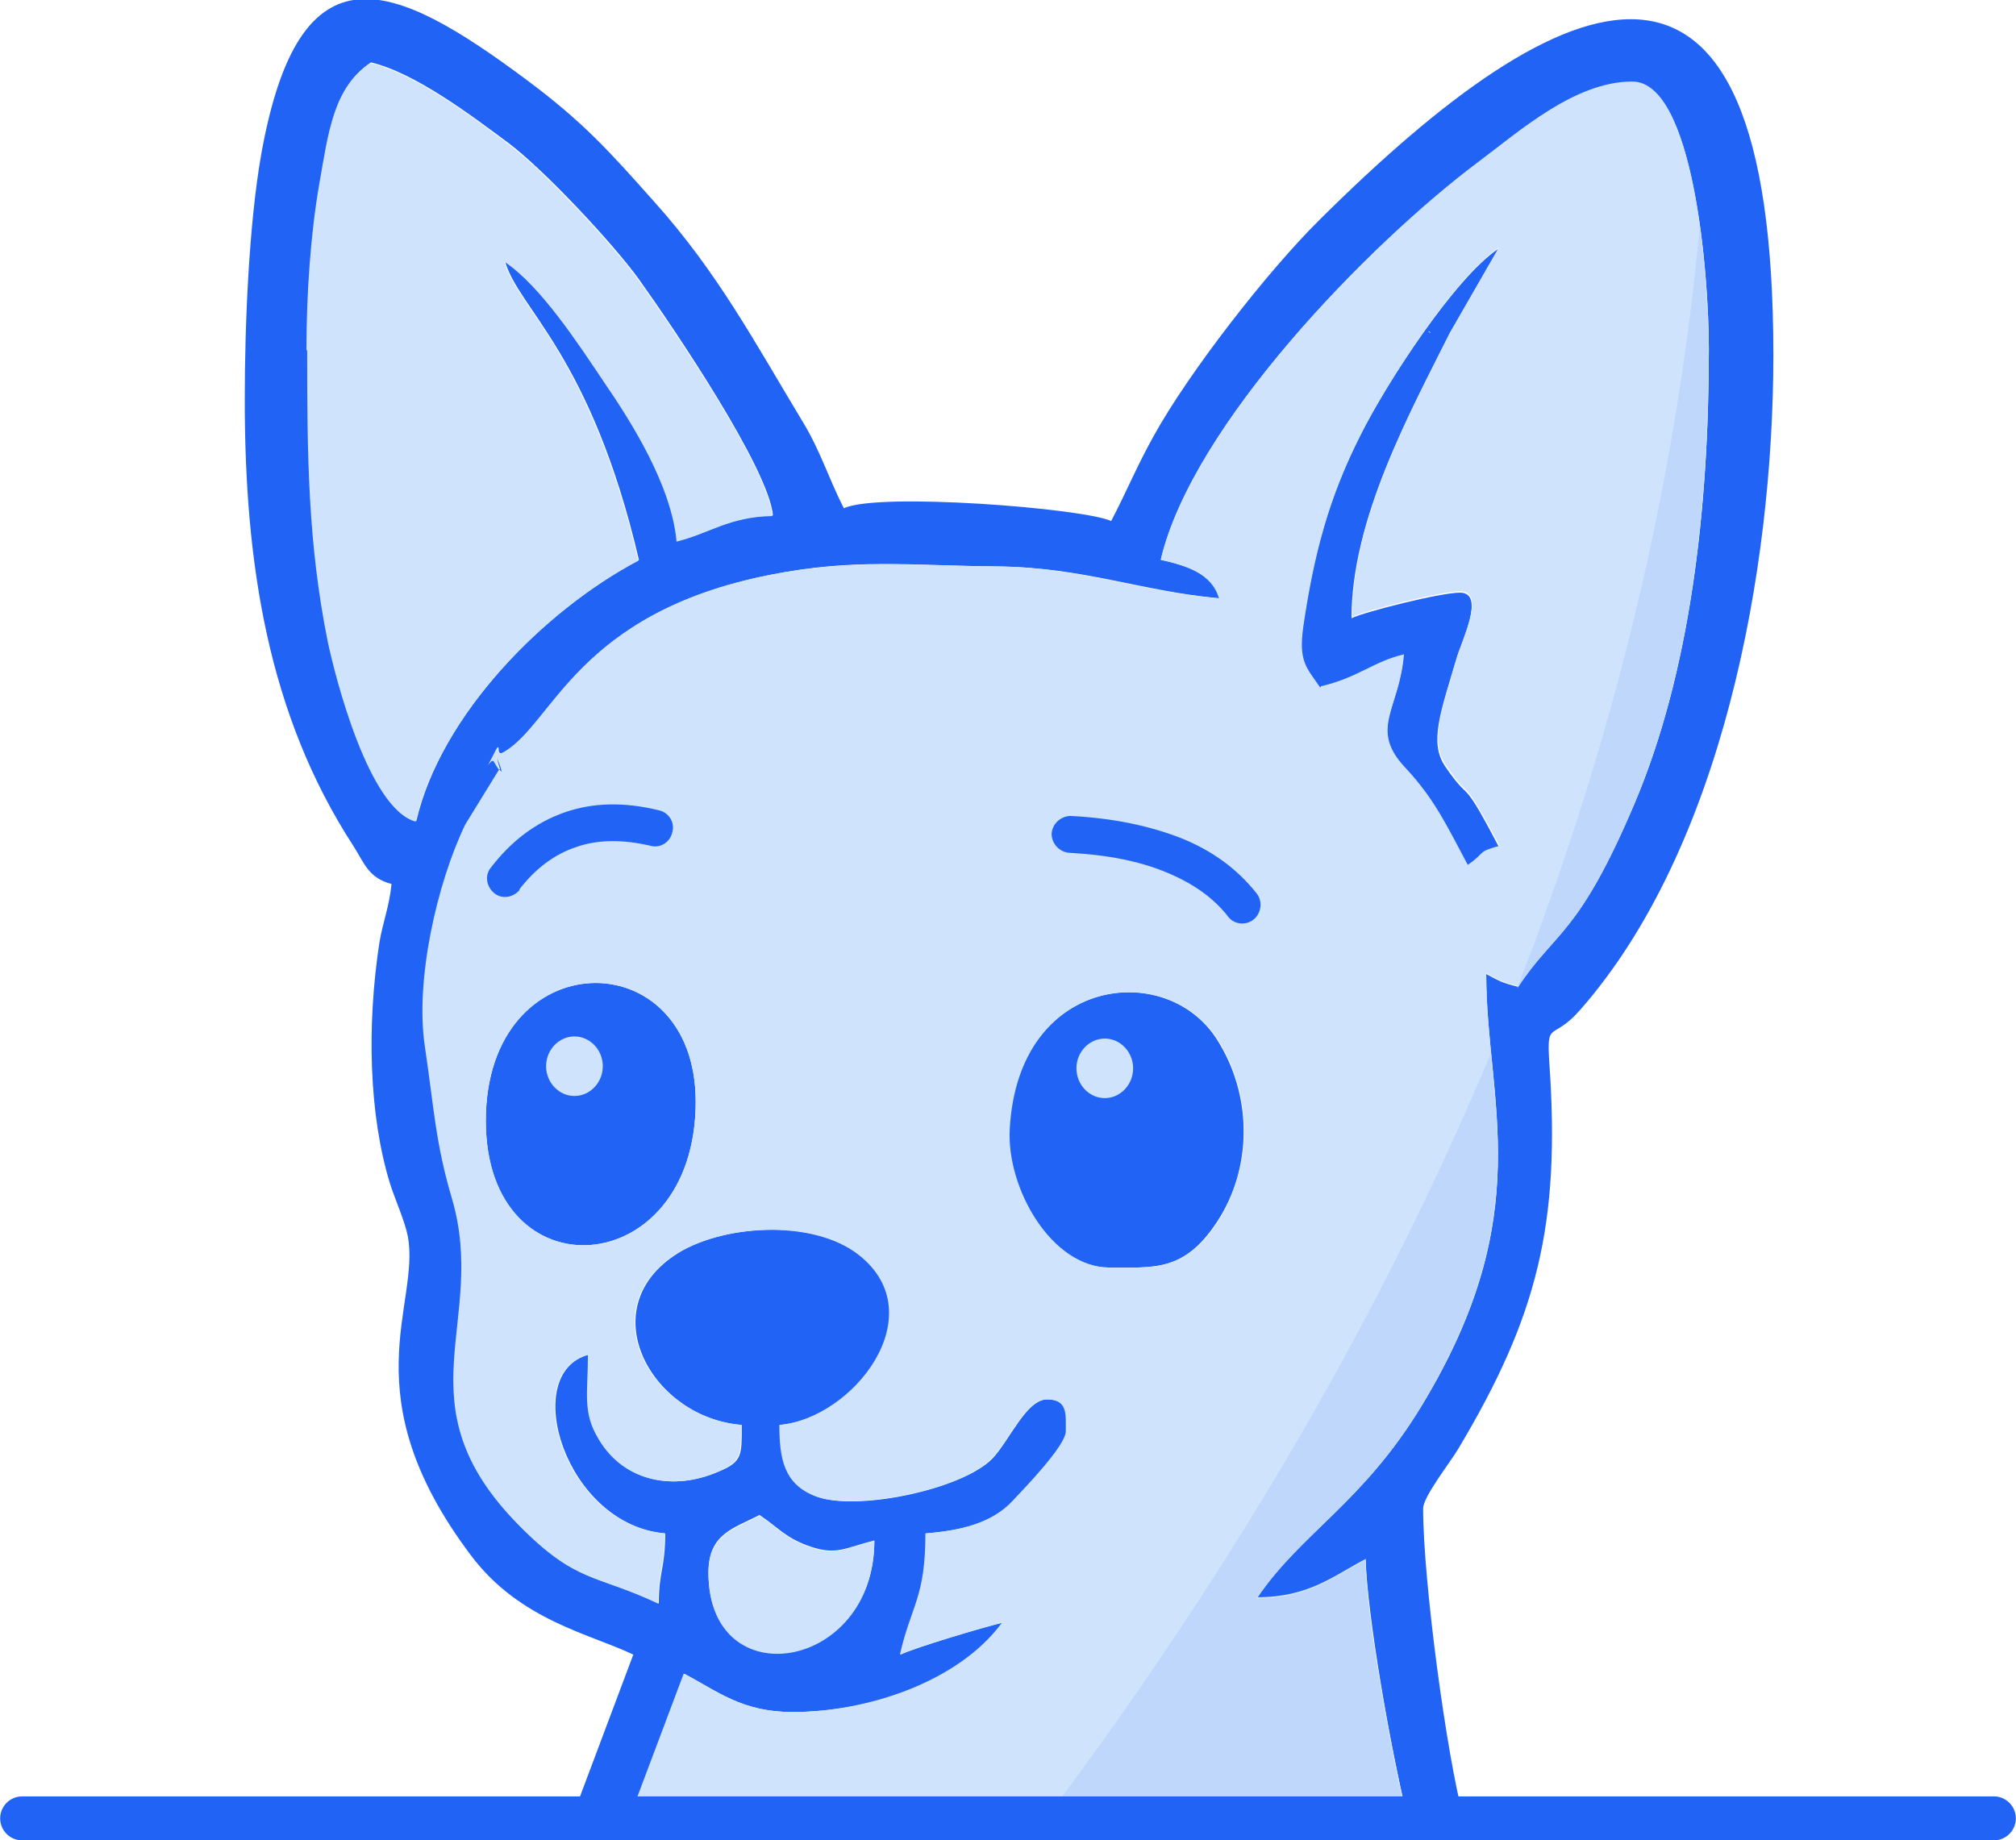 <svg xmlns:xlink="http://www.w3.org/1999/xlink" viewBox="0 0 28.43 25.96" style="shape-rendering:geometricPrecision; text-rendering:geometricPrecision; image-rendering:optimizeQuality; fill-rule:evenodd; clip-rule:evenodd" version="1.0" height="14.215mm" width="15.57mm" xml:space="preserve" xmlns="http://www.w3.org/2000/svg">
 <defs>
  <style type="text/css">
   
    .str0 {stroke:#2063F5;stroke-width:0.62;stroke-linecap:round;stroke-linejoin:round;stroke-miterlimit:22.926}
    .fil5 {fill:none}
    .fil0 {fill:#2063F5}
    .fil2 {fill:#BED7FB}
    .fil1 {fill:#CFE4FC}
    .fil4 {fill:#CFE4FC}
    .fil3 {fill:#2063F5;fill-rule:nonzero}
   
  </style>
 </defs>
 <g id="Camada_x0020_1">
  <g id="_2965037373120">
   <g>
    <path d="M16.37 7.9c0.44,-1.9 2.94,-4.46 4.47,-5.6 0.6,-0.45 1.37,-1.14 2.18,-1.14 0.86,0 1.08,2.69 1.08,3.77 0,2.24 -0.26,4.55 -1.05,6.41 -0.79,1.86 -1.11,1.77 -1.64,2.58 -0.24,-0.06 -0.26,-0.08 -0.45,-0.18 0,1.81 0.74,3.37 -0.91,6.09 -0.83,1.37 -1.7,1.79 -2.32,2.71 0.72,0 1.06,-0.29 1.53,-0.54 0.02,0.75 0.34,2.63 0.59,3.64l0.79 0c-0.24,-0.88 -0.57,-3.35 -0.57,-4.36 0,-0.17 0.39,-0.66 0.5,-0.85 1.11,-1.86 1.44,-3.16 1.28,-5.44 -0.04,-0.62 0.04,-0.29 0.44,-0.75 1.99,-2.27 2.72,-6.17 2.72,-9.23 0,-6.63 -2.93,-5.36 -6.4,-1.91 -0.73,0.72 -1.85,2.16 -2.34,3.05 -0.23,0.41 -0.39,0.8 -0.6,1.2 -0.38,-0.18 -3.29,-0.41 -3.77,-0.18 -0.21,-0.41 -0.33,-0.81 -0.58,-1.22 -0.67,-1.11 -1.2,-2.11 -2.1,-3.11 -0.64,-0.72 -1,-1.12 -1.79,-1.71 -1.88,-1.4 -3.21,-1.99 -3.75,1.06 -0.17,0.97 -0.23,2.37 -0.23,3.45 0,2.32 0.33,4.44 1.53,6.29 0.16,0.25 0.21,0.45 0.54,0.54 -0.03,0.31 -0.12,0.53 -0.17,0.82 -0.18,1.17 -0.15,2.44 0.15,3.41 0.07,0.22 0.21,0.53 0.25,0.74 0.18,0.97 -0.82,2.23 0.89,4.5 0.69,0.92 1.69,1.11 2.29,1.4l-0.86 2.29 0.82 0 0.76 -2.02c0.46,0.24 0.81,0.54 1.53,0.54 1.06,0 2.35,-0.41 2.96,-1.26 -0.26,0.06 -1.23,0.35 -1.44,0.45 0.16,-0.69 0.36,-0.8 0.36,-1.71 0.49,-0.04 0.94,-0.14 1.24,-0.47 0.16,-0.17 0.74,-0.77 0.74,-0.97 0,-0.24 0.03,-0.45 -0.27,-0.45 -0.3,0 -0.53,0.58 -0.78,0.84 -0.44,0.44 -1.93,0.74 -2.47,0.53 -0.46,-0.17 -0.52,-0.54 -0.52,-1.01 1.04,-0.09 2.18,-1.55 1.13,-2.39 -0.66,-0.54 -1.99,-0.43 -2.62,-0 -1.16,0.78 -0.31,2.29 0.95,2.39 0,0.43 0.01,0.52 -0.33,0.66 -0.62,0.27 -1.31,0.15 -1.68,-0.46 -0.23,-0.38 -0.15,-0.64 -0.15,-1.19 -0.98,0.26 -0.33,2.4 1.08,2.52 0,0.5 -0.09,0.53 -0.09,0.99 -0.88,-0.42 -1.14,-0.27 -1.96,-1.1 -1.71,-1.73 -0.43,-2.86 -0.95,-4.62 -0.23,-0.77 -0.25,-1.26 -0.38,-2.14 -0.14,-0.93 0.17,-2.3 0.57,-3.13l0.48 -0.78c-0.16,-0.5 0.2,0.37 -0.08,-0.11 -0.04,-0.07 -0.15,0.18 -0.02,-0.06 0.16,-0.32 0,0.02 0.16,-0.07 0.7,-0.4 1.03,-1.96 3.75,-2.5 1.18,-0.24 2.01,-0.13 3.19,-0.12 1.23,0.01 2.04,0.35 3.15,0.45 -0.09,-0.35 -0.46,-0.46 -0.81,-0.54zm-6.38 14.28c0,-0.55 0.36,-0.62 0.72,-0.81 0.27,0.18 0.37,0.33 0.73,0.45 0.36,0.12 0.49,0.01 0.89,-0.09 0,1.83 -2.34,2.21 -2.34,0.45zm-2.96 -18.6c0.29,0.29 -0.29,-0.29 0,0zm-2.7 1.35c0,-0.81 0.06,-1.64 0.18,-2.34 0.13,-0.74 0.2,-1.36 0.72,-1.71 0.63,0.15 1.43,0.76 1.93,1.13 0.51,0.38 1.49,1.43 1.85,1.93 0.5,0.7 1.83,2.67 1.89,3.33 -0.6,0.01 -0.89,0.25 -1.35,0.36 -0.07,-0.79 -0.64,-1.68 -1.01,-2.23 -0.37,-0.55 -0.9,-1.38 -1.42,-1.72 0.18,0.67 1.21,1.31 1.89,4.22 -1.34,0.71 -2.79,2.18 -3.14,3.68 -0.66,-0.18 -1.13,-2.01 -1.24,-2.54 -0.28,-1.39 -0.29,-2.63 -0.29,-4.11z" class="fil0"></path>
    <path d="M15.65 17.88c0.62,0 1.05,0.06 1.51,-0.64 0.51,-0.77 0.5,-1.8 0,-2.58 -0.72,-1.13 -2.81,-0.88 -2.93,1.26 -0.05,0.84 0.59,1.96 1.41,1.96z" class="fil0"></path>
    <path d="M6.85 15.81c0,2.48 2.96,2.28 2.96,-0.27 0,-2.29 -2.96,-2.26 -2.96,0.27z" class="fil0"></path>
    <path d="M20.15 4.67l0.03 0.03c-0,-0 -0.04,-0.02 -0.03,-0.03zm-1.53 5.03c0.52,-0.12 0.74,-0.35 1.17,-0.45 -0.06,0.77 -0.5,1.05 0.02,1.6 0.42,0.45 0.59,0.83 0.88,1.37 0.26,-0.17 0.12,-0.18 0.45,-0.27 -0.56,-1.07 -0.37,-0.57 -0.76,-1.14 -0.23,-0.34 -0.06,-0.77 0.16,-1.52 0.06,-0.22 0.42,-0.93 0.05,-0.93 -0.28,0 -1.34,0.27 -1.53,0.36 0,-1.4 0.82,-2.89 1.38,-4.01l0.69 -1.2c-0.61,0.41 -1.57,1.88 -1.95,2.64 -0.45,0.89 -0.66,1.68 -0.81,2.71 -0.07,0.49 0.05,0.58 0.24,0.86z" class="fil0"></path>
    <path d="M15.65 17.88c-0.82,0 -1.46,-1.12 -1.41,-1.96 0.12,-2.15 2.2,-2.39 2.93,-1.26 0.5,0.78 0.5,1.81 -0,2.58 -0.46,0.7 -0.89,0.64 -1.51,0.64zm-8.8 -2.07c0,-2.53 2.96,-2.56 2.96,-0.27 0,2.55 -2.96,2.75 -2.96,0.27zm11.77 -6.11c-0.19,-0.28 -0.31,-0.36 -0.24,-0.86 0.15,-1.02 0.36,-1.82 0.81,-2.71 0.38,-0.76 1.34,-2.23 1.95,-2.64l-0.69 1.2c-0.56,1.12 -1.38,2.62 -1.38,4.01 0.19,-0.09 1.25,-0.36 1.53,-0.36 0.36,0 0.01,0.71 -0.05,0.93 -0.22,0.75 -0.39,1.18 -0.16,1.52 0.39,0.57 0.19,0.07 0.76,1.14 -0.33,0.09 -0.19,0.09 -0.45,0.27 -0.29,-0.54 -0.46,-0.92 -0.88,-1.37 -0.52,-0.55 -0.08,-0.83 -0.02,-1.6 -0.43,0.1 -0.65,0.33 -1.17,0.45zm1.53 -5.03c-0.01,0.01 0.03,0.03 0.03,0.03l-0.03 -0.03zm-3.77 3.23c0.35,0.08 0.71,0.19 0.81,0.54 -1.11,-0.09 -1.92,-0.44 -3.15,-0.45 -1.19,-0.01 -2.01,-0.11 -3.19,0.12 -2.72,0.54 -3.05,2.1 -3.75,2.5 -0.16,0.09 -0,-0.25 -0.16,0.07 -0.13,0.25 -0.01,-0 0.02,0.06 0.28,0.48 -0.08,-0.39 0.08,0.11l-0.48 0.78c-0.4,0.83 -0.71,2.2 -0.57,3.13 0.13,0.88 0.15,1.36 0.38,2.14 0.52,1.76 -0.76,2.89 0.95,4.62 0.81,0.82 1.07,0.68 1.96,1.1 0,-0.46 0.09,-0.49 0.09,-0.99 -1.41,-0.12 -2.06,-2.25 -1.08,-2.52 0,0.55 -0.08,0.81 0.15,1.19 0.36,0.61 1.06,0.73 1.68,0.46 0.33,-0.14 0.33,-0.23 0.33,-0.66 -1.27,-0.11 -2.11,-1.61 -0.95,-2.39 0.64,-0.43 1.96,-0.53 2.62,0 1.05,0.84 -0.09,2.3 -1.13,2.39 0,0.47 0.06,0.84 0.52,1.01 0.54,0.2 2.04,-0.09 2.47,-0.53 0.25,-0.25 0.48,-0.84 0.78,-0.84 0.3,0 0.27,0.21 0.27,0.45 0,0.2 -0.58,0.8 -0.74,0.97 -0.3,0.33 -0.75,0.43 -1.24,0.47 0,0.91 -0.2,1.01 -0.36,1.71 0.2,-0.1 1.18,-0.39 1.44,-0.45 -0.62,0.84 -1.91,1.26 -2.96,1.26 -0.72,0 -1.07,-0.3 -1.53,-0.54l-0.76 2.02 8.35 0c0.55,-0.21 1.16,-0.03 1.75,0l0.27 0c0.19,-0.01 0.38,-0.05 0.56,-0.14 -0.19,-0.85 -0.54,-2.65 -0.55,-3.5 -0.46,0.24 -0.8,0.54 -1.53,0.54 0.62,-0.92 1.49,-1.34 2.32,-2.71 1.65,-2.72 0.91,-4.29 0.91,-6.09 0.19,0.1 0.21,0.12 0.45,0.18 0.54,-0.8 0.85,-0.71 1.64,-2.58 0.79,-1.86 1.05,-4.16 1.05,-6.41 0,-1.08 -0.22,-3.77 -1.08,-3.77 -0.81,0 -1.59,0.7 -2.18,1.14 -1.52,1.14 -4.02,3.7 -4.47,5.6z" class="fil1"></path>
    <path d="M14.75 25.65c2.65,-3.53 4.74,-7.13 6.27,-10.78 0.14,1.4 0.32,2.82 -0.98,4.97 -0.83,1.37 -1.7,1.79 -2.32,2.71 0.72,0 1.06,-0.29 1.53,-0.54 0.02,0.85 0.36,2.65 0.55,3.5 -0.18,0.09 -0.37,0.13 -0.56,0.14l-0.27 0c-0.58,-0.03 -1.2,-0.21 -1.75,0l-2.47 0zm6.65 -11.72c1.37,-3.52 2.23,-7.09 2.57,-10.71 0.09,0.65 0.12,1.31 0.12,1.73 0,2.24 -0.26,4.55 -1.05,6.41 -0.79,1.86 -1.11,1.77 -1.64,2.58l-0 -0z" class="fil2"></path>
    <path d="M7.03 3.59c-0.29,-0.29 0.29,0.29 0,0zm-2.7 1.35c0,1.48 0.01,2.72 0.29,4.11 0.11,0.52 0.58,2.36 1.24,2.54 0.35,-1.5 1.81,-2.98 3.14,-3.68 -0.68,-2.91 -1.71,-3.56 -1.89,-4.22 0.52,0.35 1.05,1.17 1.42,1.72 0.37,0.54 0.94,1.44 1.01,2.23 0.45,-0.11 0.74,-0.35 1.35,-0.36 -0.05,-0.66 -1.39,-2.63 -1.89,-3.33 -0.36,-0.5 -1.34,-1.55 -1.85,-1.93 -0.49,-0.37 -1.3,-0.98 -1.93,-1.13 -0.52,0.35 -0.59,0.97 -0.72,1.71 -0.12,0.69 -0.18,1.53 -0.18,2.34z" class="fil1"></path>
    <path d="M9.99 22.19c0,1.76 2.34,1.38 2.34,-0.45 -0.4,0.09 -0.53,0.21 -0.89,0.09 -0.36,-0.12 -0.46,-0.27 -0.73,-0.45 -0.35,0.19 -0.72,0.26 -0.72,0.81z" class="fil1"></path>
    <path d="M7.33 12.55c-0.09,0.11 -0.25,0.14 -0.36,0.05 -0.11,-0.09 -0.14,-0.25 -0.05,-0.36 0.29,-0.38 0.64,-0.64 1.04,-0.78 0.4,-0.14 0.84,-0.15 1.33,-0.03 0.14,0.03 0.23,0.17 0.19,0.31 -0.03,0.14 -0.17,0.23 -0.31,0.19 -0.39,-0.09 -0.74,-0.09 -1.05,0.02 -0.3,0.1 -0.57,0.3 -0.8,0.6z" class="fil3"></path>
    <path d="M15.08 12.03c-0.14,-0.01 -0.25,-0.13 -0.25,-0.27 0.01,-0.14 0.13,-0.25 0.27,-0.25 0.6,0.03 1.11,0.14 1.55,0.31 0.45,0.18 0.8,0.44 1.07,0.78 0.09,0.11 0.07,0.28 -0.04,0.37 -0.11,0.09 -0.28,0.07 -0.36,-0.04 -0.21,-0.27 -0.5,-0.47 -0.86,-0.62 -0.38,-0.16 -0.83,-0.25 -1.37,-0.28z" class="fil3"></path>
    <path d="M8.1 14.62c0.22,0 0.4,0.19 0.4,0.42 0,0.23 -0.18,0.42 -0.4,0.42 -0.22,0 -0.4,-0.19 -0.4,-0.42 0,-0.23 0.18,-0.42 0.4,-0.42z" class="fil4"></path>
    <path d="M15.58 14.65c0.22,0 0.4,0.19 0.4,0.42 0,0.23 -0.18,0.42 -0.4,0.42 -0.22,0 -0.4,-0.19 -0.4,-0.42 0,-0.23 0.18,-0.42 0.4,-0.42z" class="fil4"></path>
   </g>
   <path d="M0.31 25.65l27.81 0" class="fil5 str0"></path>
  </g>
 </g>
</svg>

